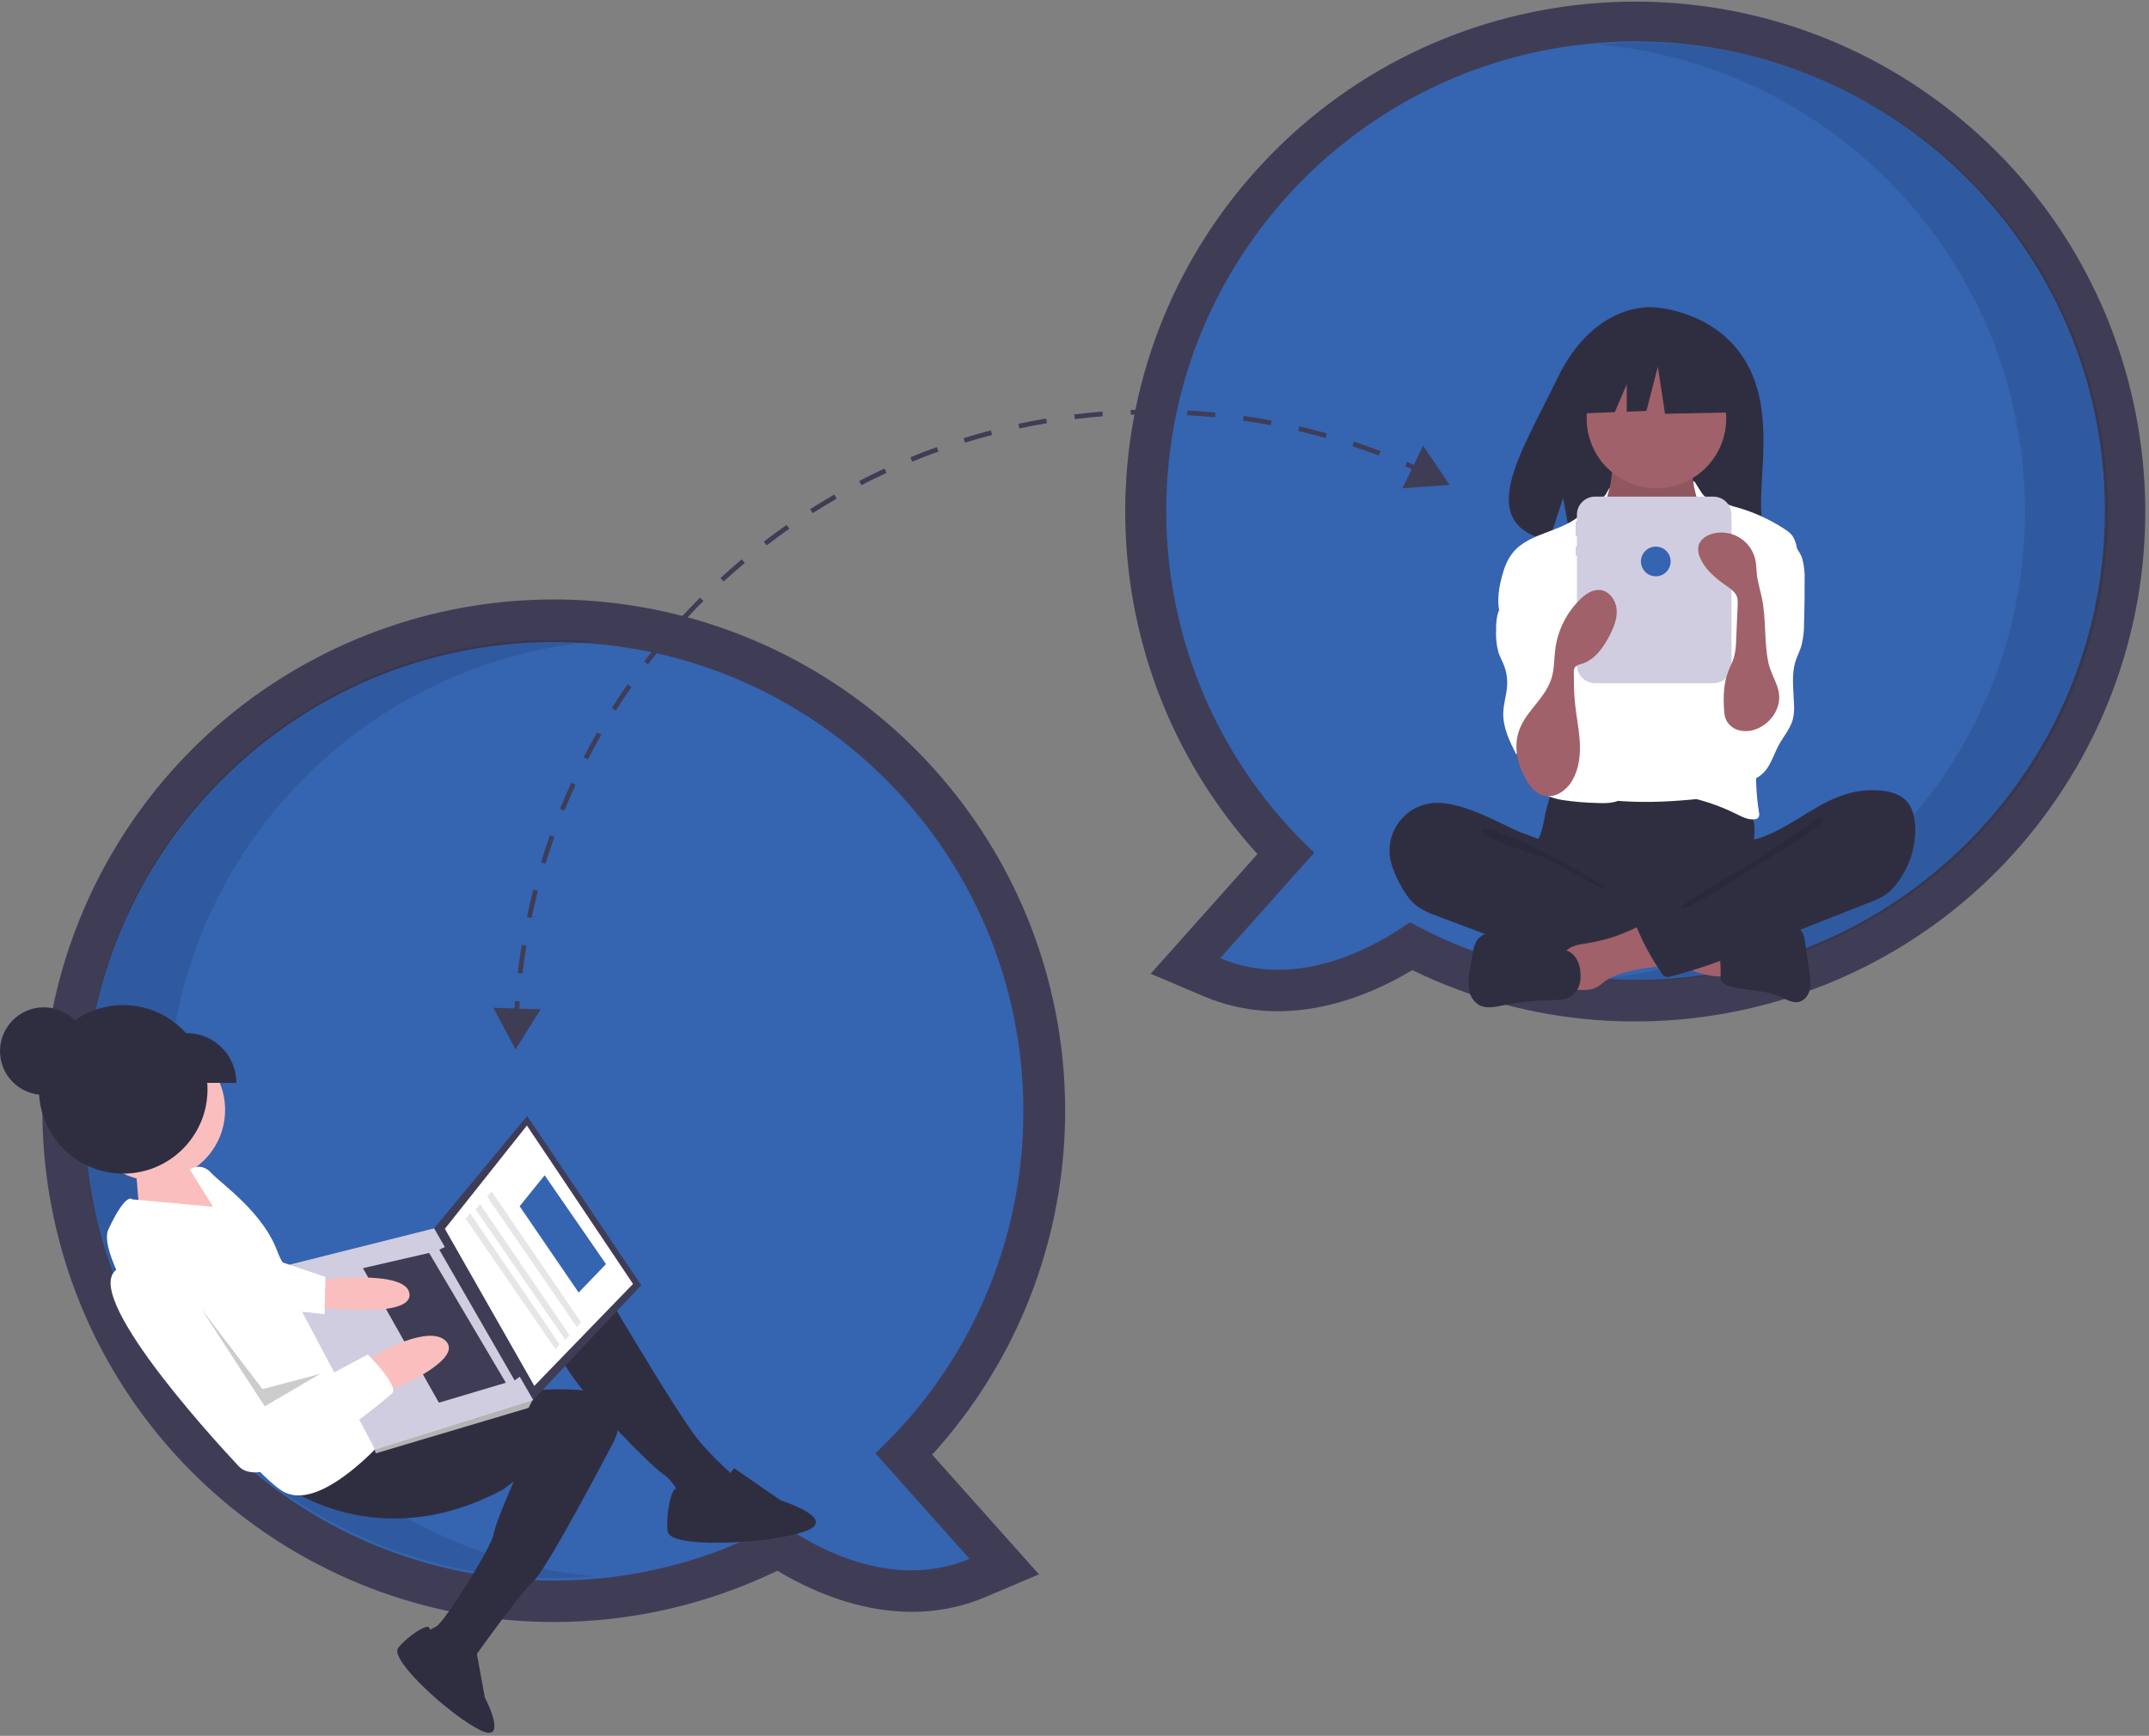 <?xml version="1.0" encoding="UTF-8"?>
<svg width="531px" height="429px" viewBox="0 0 531 429" version="1.1" xmlns="http://www.w3.org/2000/svg" xmlns:xlink="http://www.w3.org/1999/xlink">
    <rect x="0" y="0" width="531" height="429" fill="#808080" stroke="none"/>
    <!-- Generator: Sketch 63.1 (92452) - https://sketch.com -->
    <title>undraw_real_time_collaboration_c62i</title>
    <desc>Created with Sketch.</desc>
    <g id="Page-1" stroke="none" stroke-width="1" fill="none" fill-rule="evenodd">
        <g id="Live-Chaat" transform="translate(-132, -3555)" fill-rule="nonzero">
            <g id="undraw_real_time_collaboration_c62i" transform="translate(132, 3555)">
                <path d="M348.975,239.768 C337.787,246.478 317.853,254.885 297.483,246.245 L284.316,240.66 L310.703,211.08 C267.072,162.973 267.147,89.585 310.876,41.568 C354.605,-6.45 427.666,-13.371 479.634,25.582 C531.601,64.535 545.454,136.604 511.632,192.048 C477.81,247.492 407.39,268.151 348.975,239.768 L348.975,239.768 Z M298.417,126.22 C298.3,155.429 310.387,183.361 331.761,203.271 L339.039,210.11 L322.435,228.723 C331.084,226.968 338.617,222.289 342.436,219.572 L347.677,215.843 L353.314,218.94 C368.895,227.471 386.374,231.94 404.138,231.94 C462.432,231.94 509.858,184.514 509.858,126.22 C509.858,67.926 462.432,20.5 404.138,20.5 C345.844,20.5 298.417,67.926 298.417,126.22 L298.417,126.22 Z" id="Shape" fill="#3F3D56"></path>
                <path d="M288.168,126.22 C288.168,62.171 340.089,10.25 404.138,10.25 C468.186,10.25 520.108,62.171 520.108,126.22 C520.108,190.268 468.186,242.19 404.138,242.19 C384.645,242.218 365.462,237.31 348.378,227.924 C340.362,233.628 320.805,245.004 301.486,236.809 L324.741,210.74 C301.374,188.846 288.131,158.242 288.168,126.22 L288.168,126.22 Z" id="Path" fill="#3564B1"></path>
                <path d="M500.352,126.471 C500.352,65.878 453.878,16.147 394.631,10.957 C398.009,10.661 401.426,10.501 404.881,10.501 C468.93,10.501 520.851,62.423 520.851,126.471 C520.851,190.52 468.93,242.441 404.881,242.441 C401.432,242.441 398.021,242.279 394.648,241.984 C453.886,236.786 500.352,187.059 500.352,126.471 Z" id="Path" fill="#000000" opacity="0.1"></path>
                <path d="M136.898,400.875 C77.176,400.903 25.591,359.114 13.223,300.687 C0.855,242.261 31.083,183.154 85.694,158.98 C140.304,134.807 204.382,152.169 239.317,200.606 C274.253,249.043 270.505,315.325 230.333,359.516 L256.719,389.095 L243.552,394.68 C223.182,403.321 203.249,394.913 192.06,388.203 C174.866,396.539 156.006,400.871 136.898,400.875 Z M136.898,168.935 C78.603,168.935 31.177,216.361 31.177,274.655 C31.177,332.949 78.603,380.375 136.898,380.375 C154.661,380.375 172.14,375.906 187.721,367.375 L193.358,364.278 L198.599,368.007 C202.419,370.725 209.952,375.404 218.6,377.158 L201.996,358.546 L209.275,351.706 C230.648,331.796 242.735,303.865 242.618,274.655 C242.618,216.361 195.192,168.935 136.898,168.935 Z" id="Shape" fill="#3F3D56"></path>
                <path d="M252.867,274.655 C252.867,210.607 200.946,158.685 136.897,158.685 C72.849,158.685 20.928,210.607 20.928,274.655 C20.928,338.703 72.849,390.625 136.897,390.625 C156.39,390.653 175.573,385.746 192.657,376.359 C200.673,382.063 220.23,393.44 239.549,385.245 L216.294,359.175 C239.661,337.281 252.904,306.677 252.867,274.655 Z" id="Path" fill="#3564B1"></path>
                <path d="M41.427,274.069 C41.427,213.476 87.901,163.745 147.147,158.555 C143.769,158.259 140.352,158.099 136.897,158.099 C72.849,158.099 20.928,210.021 20.928,274.069 C20.928,338.118 72.849,390.039 136.897,390.039 C140.347,390.039 143.758,389.877 147.131,389.582 C87.893,384.384 41.427,334.657 41.427,274.069 Z" id="Path" fill="#000000" opacity="0.1"></path>
                <g id="Group-4" transform="translate(343.344, 75.909)">
                    <path d="M88.019,13.467 C80.431,0.646 65.42,0.048 65.42,0.048 C65.42,0.048 50.791,-1.822 41.408,17.704 C32.661,35.904 20.59,53.477 39.464,57.738 L42.874,47.126 L44.985,58.528 C47.672,58.721 50.368,58.767 53.06,58.666 C73.273,58.013 92.523,58.856 91.903,51.603 C91.079,41.961 95.32,25.803 88.019,13.467 Z" id="Path" fill="#2F2E41"></path>
                    <path d="M38.387,125.746 C38.164,127.156 37.84,128.548 37.419,129.912 C36.944,131.247 36.211,132.482 35.777,133.831 C34.393,138.131 36.311,142.925 39.375,146.244 C42.032,149.11 45.462,151.147 49.251,152.108 C52.04,152.705 54.885,153.004 57.738,153 C65.625,153.267 73.716,153.506 81.19,150.972 C83.552,150.151 85.833,149.115 88.004,147.876 C88.69,147.549 89.294,147.074 89.772,146.484 C90.273,145.62 90.496,144.623 90.41,143.628 C90.393,140.284 89.715,136.957 89.876,133.617 C89.966,131.767 90.312,129.919 90.141,128.074 C89.658,123.783 86.53,120.257 82.326,119.266 C80.206,118.811 78.007,119.059 75.848,119.266 C70.245,119.805 64.618,120.056 58.989,120.02 C53.238,119.984 47.522,119.106 41.799,119.014 C40.107,118.987 40.141,119.509 39.602,121.146 C39.106,122.654 38.7,124.19 38.387,125.746 Z" id="Path" fill="#2F2E41"></path>
                    <path d="M54.708,43.177 C54.432,44.625 54.133,46.125 53.264,47.314 C52.263,48.682 50.632,49.464 49.555,50.774 C47.935,52.745 47.842,55.518 47.835,58.07 C47.829,60.42 47.877,62.927 49.188,64.878 C50.121,66.09 51.278,67.111 52.598,67.885 C57.513,71.198 62.825,74.57 68.752,74.679 C71.208,74.724 73.841,74.09 75.456,72.24 C76.154,71.372 76.703,70.393 77.08,69.344 C78.595,65.609 79.514,61.658 79.802,57.637 C80.02,55.747 79.844,53.832 79.284,52.013 C78.564,50.006 77.108,48.354 76.146,46.451 C75.008,44.188 74.592,41.63 74.954,39.123 C75.002,38.947 74.987,38.759 74.912,38.592 C74.752,38.411 74.516,38.316 74.274,38.334 L62.523,37.488 C61.428,37.434 60.339,37.309 59.26,37.115 C58.627,36.986 56.953,36.086 56.349,36.325 C55.231,36.768 54.938,41.977 54.708,43.177 Z" id="Path" fill="#A0616A"></path>
                    <path d="M54.708,43.544 C54.432,44.991 54.133,46.492 53.264,47.681 C52.263,49.049 50.632,49.831 49.555,51.14 C47.935,53.112 47.842,55.885 47.835,58.437 C47.829,60.787 47.877,63.294 49.188,65.245 C50.121,66.457 51.278,67.478 52.598,68.252 C57.513,71.564 62.825,74.937 68.752,75.046 C71.208,75.091 73.841,74.457 75.456,72.607 C76.154,71.738 76.703,70.76 77.08,69.711 C78.595,65.976 79.514,62.025 79.802,58.004 C80.02,56.114 79.844,54.199 79.284,52.38 C78.564,50.373 77.108,48.721 76.146,46.818 C75.008,44.555 74.592,41.997 74.954,39.49 C75.002,39.314 74.987,39.126 74.912,38.959 C74.752,38.778 74.516,38.683 74.274,38.701 L62.523,37.855 C61.428,37.8 60.339,37.676 59.26,37.482 C58.627,37.353 56.953,36.453 56.349,36.692 C55.231,37.135 54.938,42.344 54.708,43.544 Z" id="Path" fill="#000000" opacity="0.1"></path>
                    <circle id="Oval" fill="#A0616A" cx="65.947" cy="27.512" r="17.241"></circle>
                    <path d="M57.127,66.128 C57.978,67.114 59.005,67.935 60.155,68.548 C61.354,69.043 62.641,69.288 63.938,69.268 C67.046,69.355 70.415,68.786 72.577,66.552 C75.364,63.672 75.272,59.026 77.457,55.666 C77.633,55.361 77.873,55.099 78.161,54.896 C78.527,54.697 78.941,54.601 79.358,54.621 C82.117,54.595 84.52,56.384 86.689,58.09 C87.71,58.792 88.586,59.685 89.269,60.718 C89.698,61.555 89.992,62.454 90.139,63.383 C91.216,68.637 91.564,74.009 91.91,79.362 C92.101,82.318 92.293,85.277 92.278,88.239 C92.232,97.999 89.963,107.595 87.707,117.091 C87.417,118.314 87.019,119.682 85.906,120.268 C85.41,120.491 84.878,120.621 84.335,120.651 C77.873,121.41 71.399,122.17 64.894,122.27 C62.356,122.309 59.818,122.248 57.282,122.086 C56.846,122.08 56.413,122.005 56,121.862 C55.44,121.593 54.958,121.184 54.602,120.675 C51.083,116.241 50.876,110.112 50.898,104.451 C50.953,90.613 51.448,76.785 52.381,62.968 C52.459,61.828 52.475,60.443 51.654,59.546 C53.254,61.917 55.087,64.122 57.127,66.128 Z" id="Path" fill="#FFFFFF"></path>
                    <path d="M53.475,46.221 C52.892,47.275 48.599,49.892 47.77,50.766 C43.14,55.647 34.688,55.464 30.453,60.692 C28.963,62.531 28.188,64.842 27.619,67.14 C26.814,70.39 26.384,73.934 27.733,76.998 C29.031,79.947 31.763,81.985 33.618,84.619 C35.655,87.51 36.571,91.022 37.449,94.448 C38.097,96.978 38.751,99.571 38.498,102.171 C38.211,105.126 36.781,107.833 35.936,110.679 C35.092,113.526 34.946,116.917 36.899,119.154 C38.333,120.798 40.583,121.45 42.734,121.816 C45.488,122.23 48.266,122.472 51.05,122.54 C53.509,122.649 56.219,122.67 58.109,121.094 C59.6,119.85 60.248,117.832 60.332,115.893 C60.416,113.953 60.012,112.03 59.759,110.105 C59.497,108.109 59.397,106.096 59.312,104.085 C58.934,95.061 58.883,86.032 59.157,76.997 C59.296,75.119 59.204,73.231 58.883,71.376 C58.356,68.959 57.05,66.799 55.96,64.578 C53.782,60.396 52.795,55.695 53.108,50.989 C53.438,46.154 55.547,42.47 53.475,46.221 Z" id="Path" fill="#FFFFFF"></path>
                    <path d="M77.685,46.587 C78.572,47.499 81.586,47.8 82.714,48.387 C83.776,48.877 84.883,49.26 86.02,49.531 C90.136,50.718 94.051,52.515 97.634,54.862 C98.379,55.297 99.037,55.866 99.576,56.539 C100.144,57.463 100.511,58.497 100.651,59.573 C101.203,62.309 101.758,65.079 101.634,67.868 C101.502,70.829 100.611,73.696 99.726,76.524 L96.42,87.092 C93.953,94.981 91.47,102.947 90.776,111.183 C90.391,115.747 90.562,120.342 91.284,124.865 C91.421,125.31 91.361,125.793 91.117,126.19 C90.9,126.406 90.613,126.538 90.308,126.563 C88.712,126.812 87.168,125.999 85.723,125.279 C81.305,123.08 76.59,121.538 71.726,120.699 C73.627,117.953 75.093,114.93 76.074,111.738 C76.631,109.711 77.069,107.653 77.387,105.575 L78.925,96.681 C79.551,93.43 79.991,90.146 80.244,86.846 C80.36,85.607 80.288,84.358 80.03,83.141 C79.676,81.982 79.205,80.863 78.626,79.8 C76.091,74.528 74.902,68.512 75.899,62.749 C76.336,60.226 77.184,57.701 76.83,55.166 C76.49,52.728 76.843,50.834 76.218,48.422 C73.65,38.517 76.017,44.872 77.685,46.587 Z" id="Path" fill="#FFFFFF"></path>
                    <path d="M30.409,69.026 C29.253,71.424 27.322,73.466 26.664,76.045 C26.409,77.251 26.299,78.482 26.338,79.714 C26.224,81.57 26.408,83.432 26.882,85.23 C27.249,86.367 27.846,87.416 28.276,88.531 C28.876,90.089 29.143,91.754 29.06,93.421 C28.944,95.731 28.16,97.972 28.098,100.284 C28.002,103.919 29.683,107.336 31.324,110.581 C32.159,108.511 33.866,106.916 35.988,106.222 C38.109,105.527 40.429,105.804 42.327,106.979 C42.703,106.518 42.881,105.926 42.823,105.334 C42.944,101.117 43.061,96.9 43.174,92.682 C43.351,86.16 43.521,79.55 42.02,73.2 C41.343,70.333 40.289,67.477 38.356,65.253 C37.339,64.082 33.885,60.998 32.214,62.31 C31.463,62.899 31.639,64.505 31.52,65.318 C31.34,66.604 30.965,67.854 30.409,69.026 L30.409,69.026 Z" id="Path" fill="#FFFFFF"></path>
                    <path d="M101.972,62.117 C102.437,63.846 102.636,65.636 102.562,67.424 C102.584,71.07 102.536,74.715 102.417,78.36 C102.435,80.229 102.196,82.092 101.707,83.896 C101.334,85.07 100.758,86.17 100.372,87.339 C99.218,90.843 99.849,94.644 99.948,98.333 C100.018,99.526 99.916,100.724 99.645,101.889 C99.036,104.175 97.398,106.023 96.255,108.095 C95.169,110.063 94.514,112.268 93.218,114.104 C91.921,115.939 89.676,117.394 87.501,116.83 C85.852,116.404 84.681,114.944 83.871,113.447 C82.103,110.154 81.498,106.36 82.155,102.681 C82.968,98.204 85.598,94.233 86.546,89.783 C87.849,83.672 85.869,77.366 85.928,71.118 C85.901,70.139 86.034,69.162 86.322,68.225 C86.819,66.798 87.887,65.658 88.874,64.514 C90.108,63.084 91.253,61.58 92.305,60.011 C93.012,58.958 93.971,56.247 95.224,56.022 C98.021,55.519 101.278,59.957 101.972,62.117 Z" id="Path" fill="#FFFFFF"></path>
                    <path d="M15.897,123.028 C14.35,122.639 12.757,122.47 11.163,122.525 C7.775,122.712 4.632,124.346 2.533,127.011 C0.434,129.677 -0.418,133.116 0.194,136.453 C0.58,138.239 1.211,139.964 2.07,141.578 C3.325,144.126 4.831,146.668 7.155,148.301 C8.555,149.198 10.063,149.916 11.643,150.437 L23.883,155.048 C25.684,155.727 27.485,156.405 29.304,157.034 C38.44,160.192 47.965,162.086 57.615,162.662 C60.551,162.937 63.511,162.787 66.405,162.217 C67.104,162.126 67.745,161.779 68.205,161.244 C68.438,160.838 68.576,160.383 68.607,159.916 L69.361,154.643 C69.529,153.908 69.507,153.143 69.297,152.42 C68.951,151.534 68.087,150.976 67.262,150.503 C59.215,145.881 49.818,143.331 43.045,136.987 C41.45,135.494 40.116,133.126 38.178,132.112 C35.981,130.962 33.394,130.305 31.123,129.245 C26.158,126.928 21.277,124.265 15.897,123.028 Z" id="Path" fill="#2F2E41"></path>
                    <path d="M28.117,130.137 C32.444,131.492 50.71,140.885 53.841,144.164 C53.422,144.315 39.183,136.336 38.755,136.207 C34.839,135.132 31.003,133.78 27.278,132.163 C26.536,131.819 22.457,130.206 22.642,129.27 C22.851,128.214 27.349,129.896 28.117,130.137 Z" id="Path" fill="#000000" opacity="0.1"></path>
                    <path d="M82.094,165.397 C82.339,165.415 82.583,165.343 82.78,165.195 C82.954,164.971 83.031,164.687 82.994,164.406 L82.974,157.222 C80.908,156.238 78.597,155.922 76.329,155.619 L65.747,154.205 C65.99,154.237 64.092,158.763 64.383,159.367 C64.896,160.432 68.815,161.376 69.921,161.878 C73.767,163.626 77.763,165.548 82.094,165.397 Z" id="Path" fill="#A0616A"></path>
                    <path d="M48.891,157.197 C46.893,157.516 44.663,157.797 43.369,159.352 C41.728,161.325 42.426,164.265 43.209,166.709 C43.306,167.346 43.656,167.917 44.18,168.292 C44.704,168.667 45.358,168.813 45.992,168.699 C47.814,168.814 49.753,168.905 51.345,168.011 C52.066,167.534 52.761,167.018 53.425,166.465 C54.599,165.684 55.89,165.094 57.249,164.717 C59.747,163.931 62.318,163.401 64.924,163.135 C65.95,163.088 66.967,162.909 67.947,162.602 C68.94,162.282 69.727,161.518 70.077,160.535 C70.445,159.229 69.687,157.898 68.959,156.753 C68.121,155.254 67.032,153.909 65.741,152.776 C63.769,151.244 62.793,152.42 60.807,153.4 C57.048,155.255 53.031,156.535 48.891,157.197 L48.891,157.197 Z" id="Path" fill="#A0616A"></path>
                    <path d="M43.669,158.997 L30.982,155.247 C29.461,154.717 27.871,154.409 26.261,154.332 C24.631,154.265 23.051,154.904 21.925,156.086 C20.941,157.24 20.66,158.819 20.415,160.315 L19.89,163.518 C19.54,165.132 19.441,166.791 19.596,168.435 C19.767,170.102 20.697,171.596 22.117,172.486 C23.872,173.444 26.024,172.976 27.983,172.576 C31.941,171.767 35.967,171.335 40.006,171.286 C41.525,171.268 43.118,171.287 44.46,170.576 C46.041,169.639 47.057,167.98 47.173,166.145 C47.423,163.41 46.511,159.837 43.669,158.997 Z" id="Path" fill="#2F2E41"></path>
                    <path d="M87.081,155.729 C88.725,155.441 90.177,154.506 91.753,153.955 C93.971,153.178 96.375,153.178 98.725,153.187 C99.59,153.108 100.458,153.282 101.225,153.687 C102.26,154.376 102.526,155.756 102.702,156.987 L103.764,164.415 C104.048,165.801 104.077,167.227 103.851,168.623 C103.539,170 102.601,171.327 101.235,171.682 C99.576,172.113 97.949,171.054 96.383,170.357 C92.468,168.617 87.917,169.062 83.834,167.762 C83.045,167.603 82.361,167.114 81.956,166.419 C81.817,166.006 81.767,165.568 81.81,165.135 C81.88,162.747 81.377,159.487 82.095,157.205 C82.742,155.153 85.245,155.729 87.081,155.729 Z" id="Path" fill="#2F2E41"></path>
                    <path d="M113.929,120.038 C116.464,119.402 119.092,119.223 121.69,119.508 C123.765,119.736 125.903,120.314 127.418,121.75 C129.262,123.498 129.854,126.201 129.903,128.741 C129.984,133.8 128.306,138.731 125.156,142.691 C124.387,143.692 123.472,144.573 122.442,145.303 C121.331,145.998 120.146,146.569 118.91,147.005 L91.498,157.817 C84.286,160.662 77.049,163.515 69.527,165.39 C69.112,165.59 68.633,165.615 68.199,165.458 C67.765,165.3 67.413,164.975 67.223,164.554 C64.821,161.124 62.806,157.438 61.215,153.564 C61.062,153.377 61.01,153.128 61.075,152.895 C61.14,152.663 61.315,152.477 61.542,152.397 L80.931,141.256 C82.353,140.515 83.678,139.601 84.878,138.537 C85.716,137.725 86.402,136.77 86.904,135.716 C87.306,134.877 87.343,132.896 87.857,132.275 C88.359,131.668 90.079,131.619 90.873,131.381 C91.993,131.037 93.089,130.623 94.156,130.139 C98.493,128.199 102.356,125.38 106.513,123.108 C108.845,121.775 111.337,120.743 113.929,120.038 L113.929,120.038 Z" id="Path" fill="#2F2E41"></path>
                    <path d="M102.938,128.358 C99.606,130.859 95.293,133.159 91.992,135.727 C90.865,136.603 72.082,147.164 71.816,148.566 C74.896,149.085 94.517,135.359 97.324,133.989 C100.131,132.62 102.62,130.688 105.085,128.771 C105.714,128.283 108.377,126.814 106.573,126.268 C105.557,125.96 103.688,127.857 102.938,128.358 Z" id="Path" fill="#000000" opacity="0.1"></path>
                    <path d="M80.017,46.83 L50.776,46.83 C48.302,46.83 46.297,48.835 46.297,51.309 L46.297,52.949 L45.979,52.949 L45.979,56.618 L46.297,56.618 L46.297,59.185 L45.979,59.185 L45.979,61.386 L46.297,61.386 L46.297,88.453 C46.297,90.927 48.302,92.932 50.776,92.932 L80.017,92.932 C82.491,92.932 84.496,90.927 84.496,88.453 L84.496,51.309 C84.496,48.835 82.491,46.83 80.017,46.83 L80.017,46.83 Z" id="Path" fill="#D0CDE1"></path>
                    <polygon id="Path" fill="#2F2E41" points="84.664 12.231 69.834 4.462 49.353 7.641 45.115 26.356 55.663 25.95 58.61 19.074 58.61 25.837 63.477 25.65 66.302 14.703 68.068 26.356 85.371 26.002"></polygon>
                    <path d="M34.289,117.614 C34.96,118.754 35.913,119.703 37.057,120.368 C38.578,121.063 40.335,121.016 41.816,120.24 C43.276,119.458 44.471,118.259 45.25,116.797 C46.862,113.951 47.196,110.545 46.995,107.28 C46.794,104.016 46.097,100.801 45.788,97.545 C45.564,95.177 45.546,92.796 45.528,90.418 C45.472,89.918 45.577,89.414 45.827,88.977 C46.258,88.549 46.815,88.27 47.417,88.183 C50.67,87.217 52.829,84.168 54.377,81.148 C55.411,79.131 56.31,76.927 56.11,74.67 C55.911,72.413 54.289,70.139 52.034,69.909 C50.176,69.719 48.46,70.899 47.119,72.2 C43.737,75.503 41.564,79.846 40.948,84.533 C40.654,86.828 40.738,89.186 40.114,91.414 C38.781,96.171 34.611,99.088 32.533,103.369 C30.243,108.085 31.507,113.44 34.289,117.614 Z" id="Path" fill="#A0616A"></path>
                    <path d="M95.657,99.439 C94.699,101.668 92.881,103.415 90.615,104.284 C89.221,104.843 87.684,104.938 86.232,104.552 C84.773,104.147 83.586,103.085 83.021,101.68 C82.799,100.982 82.678,100.255 82.66,99.523 C82.451,96.315 82.532,93.009 83.697,90.013 C84.147,88.857 84.753,87.761 85.107,86.573 C85.456,85.2 85.634,83.791 85.638,82.375 L86.021,73.621 C86.085,72.986 86.041,72.344 85.891,71.723 C85.509,70.457 84.325,69.634 83.239,68.878 C80.616,67.054 78.024,64.926 76.753,61.994 C76.316,61.112 76.16,60.117 76.305,59.143 C76.663,57.405 78.417,56.279 80.151,55.9 C82.444,55.399 84.841,55.856 86.789,57.165 C88.736,58.474 90.064,60.521 90.466,62.833 C90.637,63.821 90.635,64.83 90.735,65.828 C90.948,67.944 91.62,69.984 92.04,72.069 C93.076,77.204 92.539,82.513 93.563,87.647 C94.419,91.94 97.646,94.742 95.657,99.439 Z" id="Path" fill="#A0616A"></path>
                    <circle id="Oval" fill="#3564B1" cx="65.788" cy="62.854" r="3.668"></circle>
                </g>
                <circle id="Oval" fill="#2F2E41" cx="10.822" cy="259.782" r="10.821"></circle>
                <polygon id="Path" fill="#FBBEBE" points="50.047 291.906 44.596 286.608 33.652 290.008 34.703 302.68 57.206 301.635 50.293 292.241"></polygon>
                <circle id="Oval" fill="#FBBEBE" cx="38.126" cy="274.302" r="17.495"></circle>
                <path d="M146.734,314.361 C146.734,314.361 168.226,351.296 173.341,356.841 C175.774,359.57 178.365,362.152 181.102,364.576 C181.102,364.576 178.697,372.552 174.867,372.267 C172.685,372.136 170.544,371.608 168.55,370.71 C168.55,370.71 166.841,366.279 163.859,364.336 C160.877,362.393 136.518,338.428 137.087,330.769 C137.657,323.109 146.734,314.361 146.734,314.361 Z" id="Path" fill="#2F2E41"></path>
                <path d="M70.192,367.069 C70.192,367.069 93.108,384.855 124.252,368.142 L126.936,366.167 C126.936,366.167 122.406,376.356 121.986,379.119 C121.499,382.322 109.707,401.085 107.782,401.984 C105.858,402.883 105.434,403.712 105.434,403.712 L113.6,412.7 L116.62,410.478 C116.62,410.478 128.393,393.798 131.836,390.747 C135.28,387.695 151.686,356.228 151.686,356.228 C151.686,356.228 157.958,344.371 142.304,343.479 C126.65,342.587 119.446,346.854 119.446,346.854 L91.663,351.268 L70.192,367.069 Z" id="Path" fill="#2F2E41"></path>
                <path d="M181.368,362.829 L192.959,370.848 C192.959,370.848 207.746,375.481 198.637,378.564 C189.528,381.648 165.525,382.763 164.98,378.509 C164.436,374.255 165.927,367.56 167.124,367.926 C168.322,368.292 176.633,370.45 181.368,362.829 Z" id="Path" fill="#2F2E41"></path>
                <path d="M117.645,407.723 L119.791,419.504 C119.791,419.504 125.891,431.171 118.566,427.551 C111.242,423.931 96.152,410.181 98.38,407.298 C100.609,404.416 105.527,401.289 106.026,402.229 C106.526,403.168 110.222,409.458 117.645,407.723 Z" id="Path" fill="#2F2E41"></path>
                <path d="M95.544,355.135 C95.544,355.135 79.966,373.322 70.509,368.904 C61.052,364.486 22.36,313.316 26.778,303.858 C31.196,294.401 32.677,296.414 32.677,296.414 L52.655,298.261 L46.907,289.045 C46.907,289.045 49.591,287.07 52.148,289.842 C54.706,292.615 64.973,299.539 68.55,309.319 C72.127,319.099 82.629,318.611 82.629,318.611 L95.544,355.135 Z" id="Path" fill="#FFFFFF"></path>
                <polygon id="Path" fill="#3F3D56" points="158.451 317.633 131.448 346.297 107.258 303.589 130.255 275.804"></polygon>
                <polygon id="Path" fill="#FFFFFF" points="156.413 317.323 132.024 342.511 109.924 303.696 130.192 278.179"></polygon>
                <polygon id="Path" fill="#B3B3B3" points="130.125 345.202 131.448 346.297 130.6 347.955 92.841 359.193 92.484 357.899 94.202 356.123"></polygon>
                <polygon id="Path" fill="#D0CDE1" points="131.783 346.05 92.683 358.275 68.848 313.237 107.258 303.589"></polygon>
                <polygon id="Path" fill="#3F3D56" points="128.84 339.941 127.162 341.176 108.544 308.849 110.468 307.95"></polygon>
                <polygon id="Path" fill="#3F3D56" points="124.991 341.739 108.451 346.671 89.674 313.426 106.037 309.659"></polygon>
                <path d="M78.394,317.073 L81.818,316.104 C81.818,316.104 100.916,313.945 101.195,319.946 C101.474,325.947 79.255,323.163 79.255,323.163 L76.292,319.137 L78.394,317.073 Z" id="Path" fill="#FBBEBE"></path>
                <path d="M95.145,344.051 L99.911,342.095 C99.911,342.095 114.299,335.644 110.172,331.441 C106.044,327.238 93.315,334.537 93.315,334.537 L90.878,336.848 L95.145,344.051 Z" id="Path" fill="#FBBEBE"></path>
                <path d="M90.897,334.765 C90.897,334.765 98.658,342.5 96.892,344.317 C95.126,346.134 66.167,370.031 58.988,362.385 C51.809,354.738 16.834,316.348 30.443,313.056 C44.053,309.763 47.649,317.461 47.649,317.461 L65.615,348.199 L90.897,334.765 Z" id="Path" fill="#FFFFFF"></path>
                <polygon id="Path" fill="#FFFFFF" points="67.658 311.269 80.407 315.592 80.198 324.796 66.715 323.341"></polygon>
                <polygon id="Path" fill="#000000" opacity="0.2" points="79.148 339.532 65.413 347.572 49.719 323.436 64.868 343.318"></polygon>
                <circle id="Oval" fill="#2F2E41" cx="30.447" cy="269.231" r="20.827"></circle>
                <polygon id="Path" fill="#3564B1" points="142.98 319.45 128.397 298.117 134.579 290.465 149.732 312.413"></polygon>
                <polygon id="Path" fill="#E6E6E6" points="142.569 328.027 120.368 295.751 121.463 294.428 143.56 326.78"></polygon>
                <polygon id="Path" fill="#E6E6E6" points="139.708 331.167 117.507 298.891 118.602 297.568 140.699 329.921"></polygon>
                <polygon id="Path" fill="#E6E6E6" points="137.271 333.478 115.07 301.202 116.165 299.879 138.262 332.231"></polygon>
                <path d="M39.67,255.327 L46.113,255.327 C52.906,255.327 58.413,260.833 58.413,267.626 L58.413,267.626 L39.67,267.626 L39.67,255.327 Z" id="Path" fill="#2F2E41"></path>
                <path d="M128.419,247.499 L127.251,247.412 C127.206,248.02 127.173,248.631 127.135,249.24 L121.892,249.064 L127.391,259.37 L133.567,249.455 L128.306,249.279 C128.343,248.686 128.375,248.091 128.419,247.499 Z" id="Path" fill="#3F3D56"></path>
                <path d="M159.169,163.499 L160.1,164.21 C161.497,162.38 162.955,160.554 164.436,158.782 L163.537,158.031 C162.045,159.816 160.576,161.656 159.169,163.499 Z" id="Path" fill="#3F3D56"></path>
                <path d="M168.142,152.76 L169.007,153.55 C170.561,151.848 172.174,150.158 173.802,148.526 L172.973,147.699 C171.333,149.343 169.707,151.046 168.142,152.76 Z" id="Path" fill="#3F3D56"></path>
                <path d="M178.02,142.855 L178.812,143.718 C180.512,142.158 182.267,140.616 184.028,139.136 L183.275,138.239 C181.5,139.73 179.732,141.283 178.02,142.855 Z" id="Path" fill="#3F3D56"></path>
                <path d="M151.173,174.991 L152.163,175.617 C153.395,173.669 154.688,171.72 156.006,169.825 L155.044,169.156 C153.716,171.065 152.414,173.028 151.173,174.991 Z" id="Path" fill="#3F3D56"></path>
                <path d="M188.726,133.86 L189.439,134.789 C191.27,133.383 193.153,132.003 195.036,130.685 L194.364,129.725 C192.467,131.053 190.57,132.444 188.726,133.86 Z" id="Path" fill="#3F3D56"></path>
                <path d="M144.222,187.149 L145.264,187.685 C146.319,185.633 147.435,183.576 148.581,181.573 L147.564,180.992 C146.41,183.01 145.285,185.081 144.222,187.149 Z" id="Path" fill="#3F3D56"></path>
                <path d="M132.923,220.122 L131.789,219.83 C131.21,222.078 130.674,224.37 130.196,226.643 L131.342,226.884 C131.817,224.628 132.349,222.353 132.923,220.122 Z" id="Path" fill="#3F3D56"></path>
                <path d="M200.178,125.844 L200.806,126.832 C202.748,125.597 204.744,124.388 206.74,123.239 L206.155,122.224 C204.145,123.382 202.133,124.599 200.178,125.844 Z" id="Path" fill="#3F3D56"></path>
                <path d="M130.064,233.709 L128.908,233.519 C128.532,235.806 128.201,238.136 127.926,240.446 L129.089,240.584 C129.363,238.293 129.691,235.98 130.064,233.709 Z" id="Path" fill="#3F3D56"></path>
                <path d="M138.375,199.883 L139.46,200.324 C140.329,198.187 141.258,196.038 142.222,193.939 L141.157,193.45 C140.186,195.565 139.25,197.73 138.375,199.883 Z" id="Path" fill="#3F3D56"></path>
                <path d="M133.683,213.096 L134.804,213.438 C135.479,211.227 136.213,209.003 136.986,206.828 L135.882,206.436 C135.104,208.628 134.364,210.868 133.683,213.096 Z" id="Path" fill="#3F3D56"></path>
                <path d="M279.418,102.496 C281.715,102.416 284.053,102.385 286.366,102.406 L286.376,101.235 C284.047,101.213 281.691,101.245 279.378,101.325 L279.418,102.496 Z" id="Path" fill="#3F3D56"></path>
                <path d="M212.286,118.873 L212.824,119.913 C214.87,118.853 216.964,117.826 219.049,116.861 L218.556,115.798 C216.456,116.771 214.346,117.805 212.286,118.873 Z" id="Path" fill="#3F3D56"></path>
                <path d="M307.137,103.956 C309.422,104.28 311.728,104.659 313.991,105.082 L314.207,103.931 C311.927,103.504 309.603,103.122 307.3,102.796 L307.137,103.956 Z" id="Path" fill="#3F3D56"></path>
                <path d="M320.79,106.511 C323.033,107.035 325.297,107.617 327.518,108.241 L327.834,107.113 C325.597,106.485 323.317,105.898 321.057,105.37 L320.79,106.511 Z" id="Path" fill="#3F3D56"></path>
                <path d="M334.16,110.27 C336.347,110.992 338.55,111.773 340.706,112.592 L341.123,111.498 C338.95,110.672 336.731,109.884 334.527,109.157 L334.16,110.27 Z" id="Path" fill="#3F3D56"></path>
                <path d="M293.31,102.619 C295.617,102.74 297.948,102.914 300.239,103.135 L300.352,101.97 C298.044,101.746 295.696,101.571 293.372,101.449 L293.31,102.619 Z" id="Path" fill="#3F3D56"></path>
                <path d="M265.433,102.421 L265.576,103.584 C267.858,103.303 270.183,103.069 272.484,102.888 L272.393,101.72 C270.074,101.902 267.732,102.138 265.433,102.421 Z" id="Path" fill="#3F3D56"></path>
                <path d="M238.105,108.281 L238.452,109.4 C240.653,108.719 242.9,108.078 245.129,107.494 L244.833,106.361 C242.587,106.948 240.323,107.595 238.105,108.281 Z" id="Path" fill="#3F3D56"></path>
                <path d="M224.955,113.005 L225.4,114.088 C227.53,113.215 229.705,112.378 231.866,111.602 L231.47,110.499 C229.293,111.281 227.101,112.124 224.955,113.005 Z" id="Path" fill="#3F3D56"></path>
                <path d="M251.639,104.743 L251.885,105.888 C254.135,105.406 256.429,104.967 258.705,104.584 L258.51,103.429 C256.218,103.815 253.906,104.257 251.639,104.743 Z" id="Path" fill="#3F3D56"></path>
                <path d="M358.185,119.835 L351.639,110.161 L349.337,114.899 C348.78,114.65 348.226,114.396 347.669,114.155 L347.203,115.23 C347.747,115.466 348.284,115.712 348.825,115.953 L346.534,120.669 L358.185,119.835 Z" id="Path" fill="#3F3D56"></path>
            </g>
        </g>
    </g>
</svg>